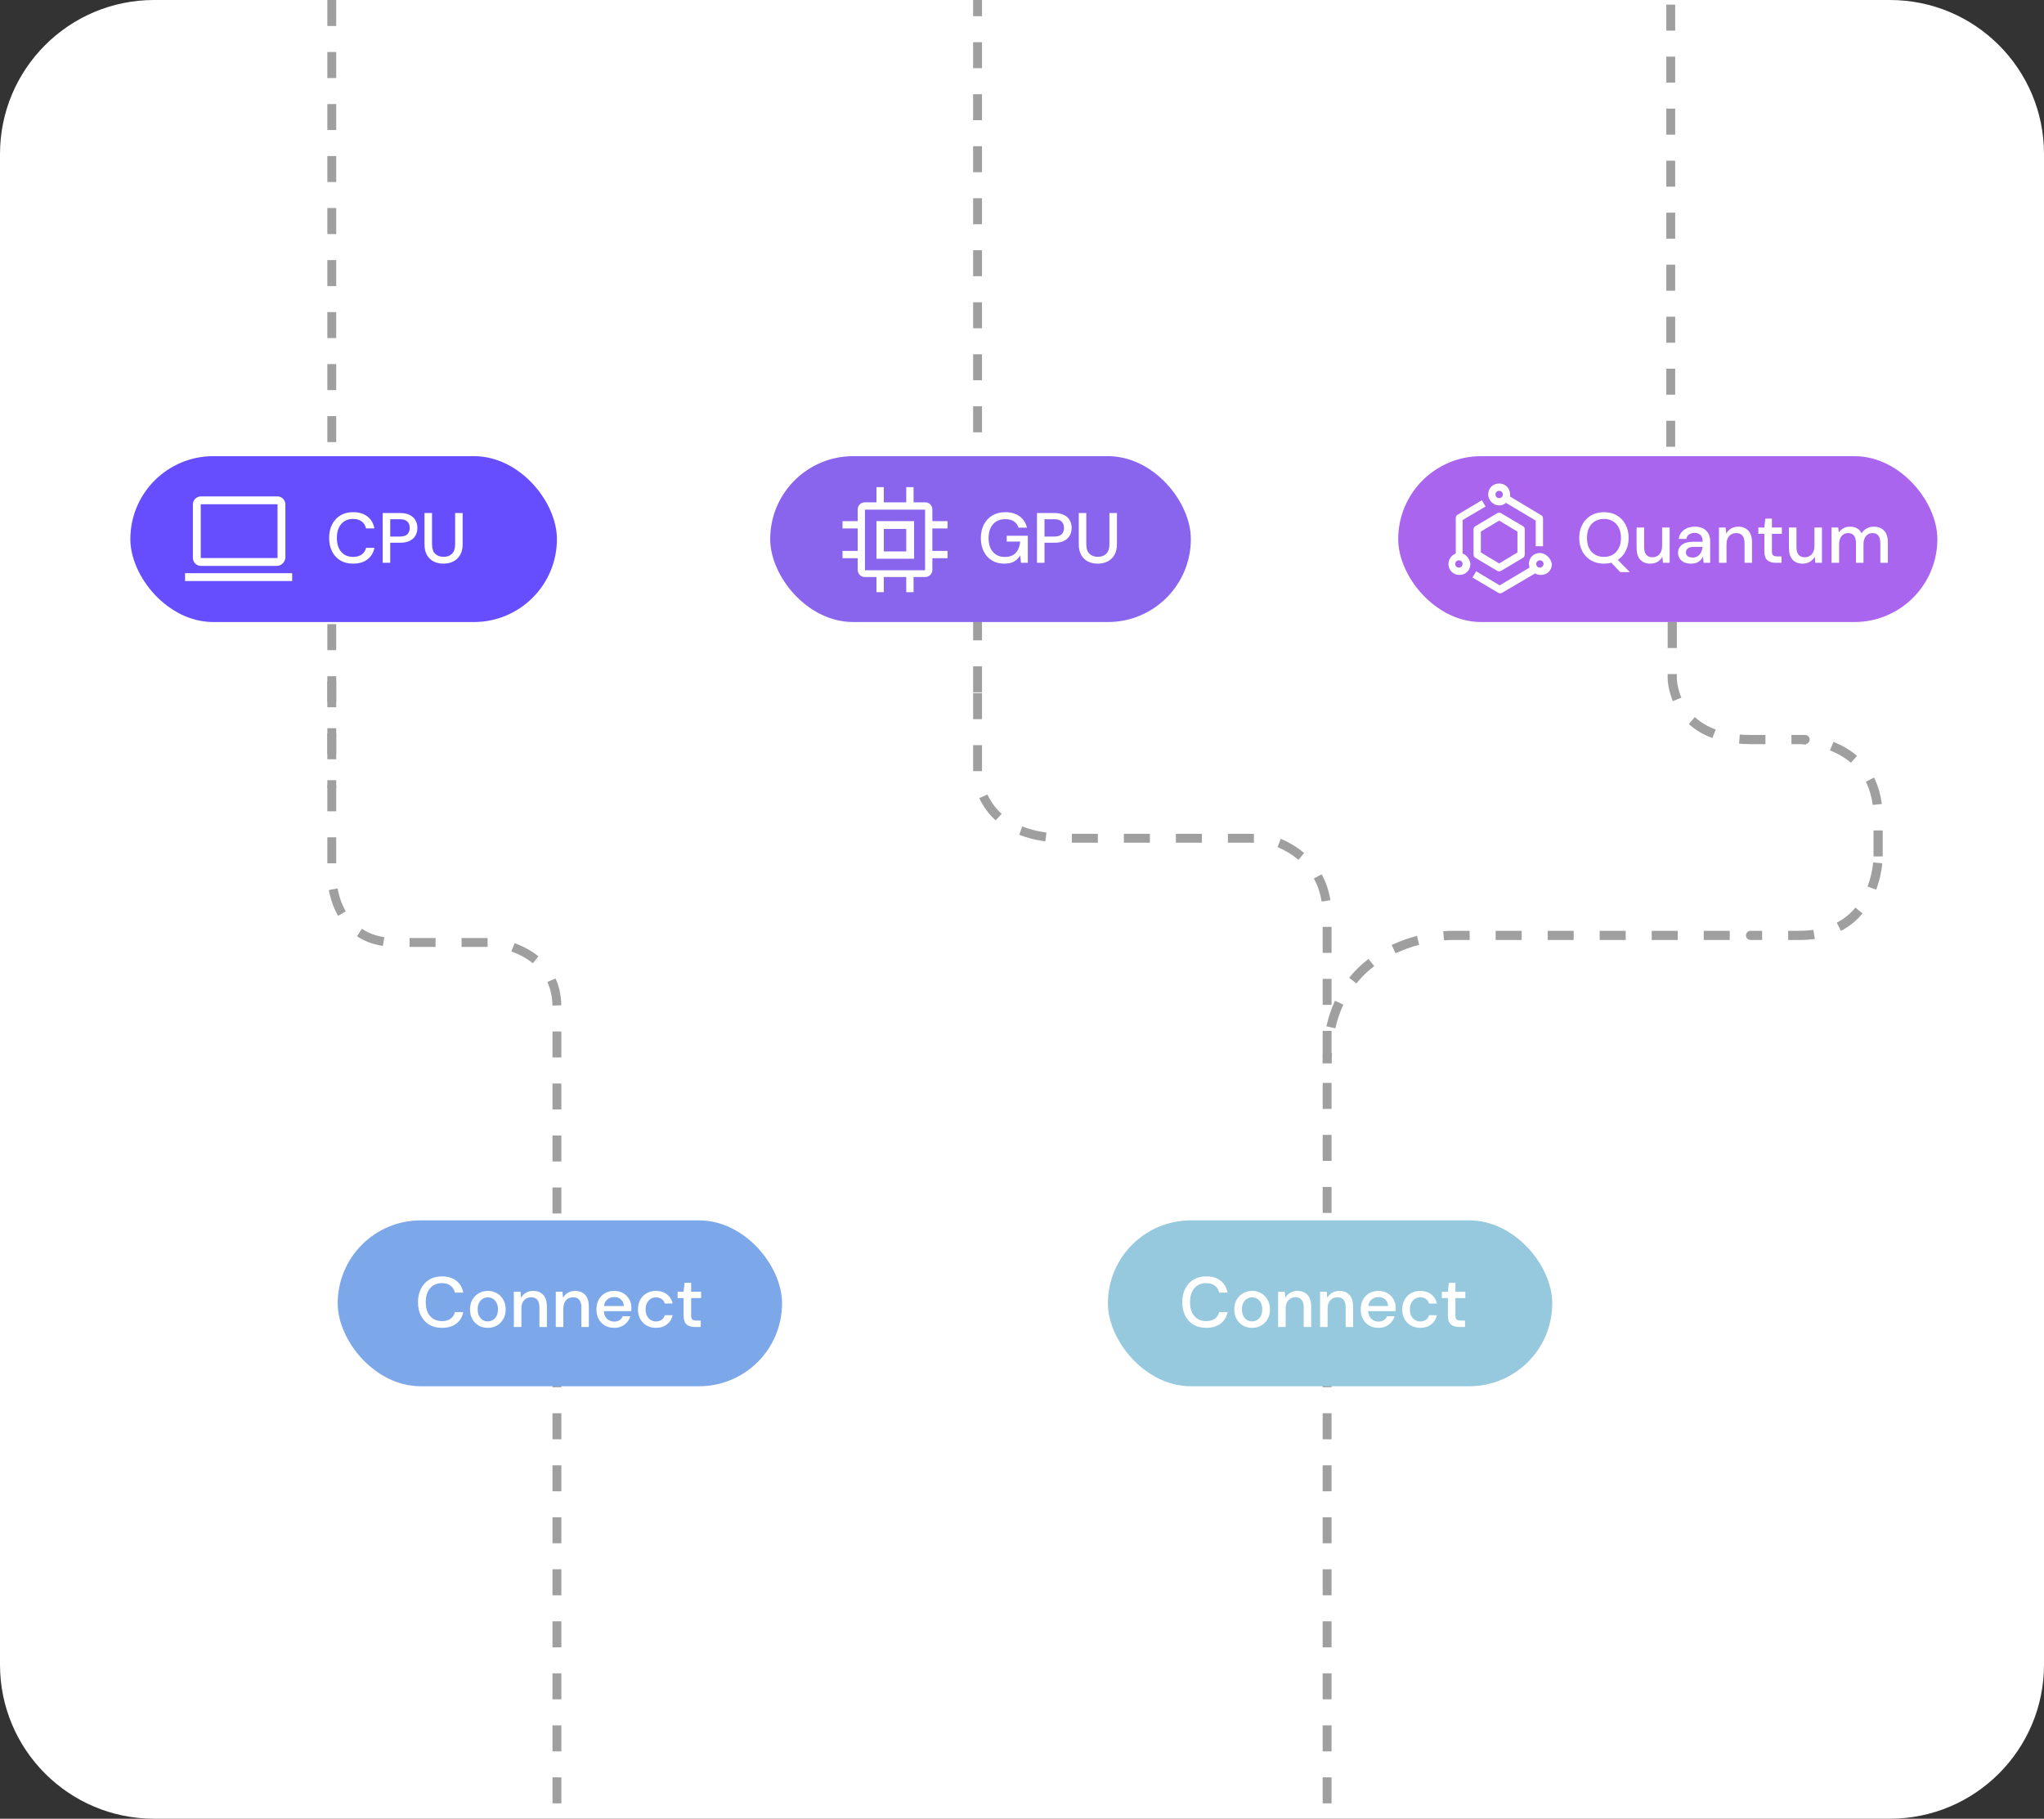 <svg width="345" height="307" viewBox="0 0 345 307" fill="none" xmlns="http://www.w3.org/2000/svg">
<rect x="0" y="0" width="345" height="307" fill="#333333" stroke="none"/>
<path d="M0 26C0 11.641 11.641 0 26 0H319C333.359 0 345 11.641 345 26V281C345 295.359 333.359 307 319 307H26C11.641 307 0 295.359 0 281V26Z" fill="white"/>
<g clip-path="url(#clip0_966_3832)">
<path d="M165 117V130.5C165 130.5 165 141.5 180 141.5C196.857 141.5 213.5 141.5 213.5 141.5C213.5 141.5 224 143.5 224 154.5C224 170.682 224 206 224 206" stroke="#9F9F9F" stroke-width="1.5" stroke-miterlimit="10" stroke-dasharray="4.39 4.39"/>
<path d="M165 -28C165 44.5 165 117 165 117" stroke="#9F9F9F" stroke-width="1.5" stroke-miterlimit="10" stroke-dasharray="4.39 4.39"/>
<path d="M282.254 105V114.5C282.254 114.5 282.254 124.837 295.504 124.837C308.755 124.837 303.749 124.837 303.749 124.837C303.749 124.837 317 124.837 317 138.061C317 151.286 317 144.673 317 144.673C317 144.673 317 157.898 303.749 157.898C290.499 157.898 297.124 157.898 297.124 157.898H244.898C244.898 157.898 224 157.898 224 179.5" stroke="#9F9F9F" stroke-width="1.55" stroke-miterlimit="10" stroke-dasharray="4.39 4.39"/>
<path d="M282 -8C282 48 282 104 282 104" stroke="#9F9F9F" stroke-width="1.5" stroke-miterlimit="10" stroke-dasharray="4.39 4.39"/>
<path d="M56 115V148C56 148 56 159.091 66.857 159.091C77.714 159.091 83.143 159.091 83.143 159.091C83.143 159.091 94 160 94 170C94 180 94 212 94 212" stroke="#9F9F9F" stroke-width="1.5" stroke-miterlimit="10" stroke-dasharray="4.39 4.39"/>
<path d="M94 221C94 273.5 94 326 94 326" stroke="#9F9F9F" stroke-width="1.5" stroke-miterlimit="10" stroke-dasharray="4.39 4.39"/>
<path d="M224 221C224 273.5 224 326 224 326" stroke="#9F9F9F" stroke-width="1.5" stroke-miterlimit="10" stroke-dasharray="4.39 4.39"/>
<rect x="187" y="206" width="75" height="28" rx="14" fill="#96C8DE"/>
<rect x="57" y="206" width="75" height="28" rx="14" fill="#7CA7E9"/>
<path d="M56 0C56 66.5 56 133 56 133" stroke="#9F9F9F" stroke-width="1.5" stroke-miterlimit="10" stroke-dasharray="4.39 4.39"/>
<path d="M203.596 224.144C202.764 224.144 202.044 223.964 201.436 223.604C200.836 223.236 200.372 222.728 200.044 222.08C199.716 221.424 199.552 220.668 199.552 219.812C199.552 218.948 199.716 218.192 200.044 217.544C200.372 216.888 200.836 216.376 201.436 216.008C202.044 215.64 202.764 215.456 203.596 215.456C204.58 215.456 205.384 215.696 206.008 216.176C206.632 216.656 207.028 217.328 207.196 218.192H205.78C205.668 217.704 205.428 217.316 205.06 217.028C204.692 216.74 204.2 216.596 203.584 216.596C202.744 216.596 202.08 216.884 201.592 217.46C201.104 218.028 200.86 218.812 200.86 219.812C200.86 220.804 201.104 221.584 201.592 222.152C202.08 222.72 202.744 223.004 203.584 223.004C204.2 223.004 204.692 222.868 205.06 222.596C205.428 222.324 205.668 221.952 205.78 221.48H207.196C207.028 222.312 206.632 222.964 206.008 223.436C205.384 223.908 204.58 224.144 203.596 224.144ZM211.33 224.144C210.762 224.144 210.25 224.016 209.794 223.76C209.346 223.496 208.99 223.132 208.726 222.668C208.462 222.196 208.33 221.648 208.33 221.024C208.33 220.4 208.462 219.856 208.726 219.392C208.998 218.92 209.362 218.556 209.818 218.3C210.274 218.036 210.782 217.904 211.342 217.904C211.91 217.904 212.418 218.036 212.866 218.3C213.322 218.556 213.682 218.92 213.946 219.392C214.218 219.856 214.354 220.4 214.354 221.024C214.354 221.648 214.218 222.196 213.946 222.668C213.682 223.132 213.322 223.496 212.866 223.76C212.41 224.016 211.898 224.144 211.33 224.144ZM211.33 223.052C211.634 223.052 211.914 222.976 212.17 222.824C212.434 222.672 212.646 222.448 212.806 222.152C212.966 221.848 213.046 221.472 213.046 221.024C213.046 220.576 212.966 220.204 212.806 219.908C212.654 219.604 212.446 219.376 212.182 219.224C211.926 219.072 211.646 218.996 211.342 218.996C211.038 218.996 210.754 219.072 210.49 219.224C210.234 219.376 210.026 219.604 209.866 219.908C209.706 220.204 209.626 220.576 209.626 221.024C209.626 221.472 209.706 221.848 209.866 222.152C210.026 222.448 210.234 222.672 210.49 222.824C210.746 222.976 211.026 223.052 211.33 223.052ZM215.73 224V218.048H216.858L216.954 219.092C217.138 218.724 217.406 218.436 217.758 218.228C218.118 218.012 218.53 217.904 218.994 217.904C219.714 217.904 220.278 218.128 220.686 218.576C221.102 219.024 221.31 219.692 221.31 220.58V224H220.05V220.712C220.05 219.56 219.578 218.984 218.634 218.984C218.162 218.984 217.77 219.152 217.458 219.488C217.154 219.824 217.002 220.304 217.002 220.928V224H215.73ZM222.808 224V218.048H223.936L224.032 219.092C224.216 218.724 224.484 218.436 224.836 218.228C225.196 218.012 225.608 217.904 226.072 217.904C226.792 217.904 227.356 218.128 227.764 218.576C228.18 219.024 228.388 219.692 228.388 220.58V224H227.128V220.712C227.128 219.56 226.656 218.984 225.712 218.984C225.24 218.984 224.848 219.152 224.536 219.488C224.232 219.824 224.08 220.304 224.08 220.928V224H222.808ZM232.67 224.144C232.086 224.144 231.566 224.016 231.11 223.76C230.662 223.496 230.31 223.132 230.054 222.668C229.798 222.204 229.67 221.664 229.67 221.048C229.67 220.424 229.794 219.876 230.042 219.404C230.298 218.932 230.65 218.564 231.098 218.3C231.554 218.036 232.082 217.904 232.682 217.904C233.266 217.904 233.774 218.036 234.206 218.3C234.638 218.556 234.974 218.9 235.214 219.332C235.454 219.764 235.574 220.24 235.574 220.76C235.574 220.84 235.57 220.928 235.562 221.024C235.562 221.112 235.558 221.212 235.55 221.324H230.918C230.958 221.9 231.146 222.34 231.482 222.644C231.826 222.94 232.222 223.088 232.67 223.088C233.03 223.088 233.33 223.008 233.57 222.848C233.818 222.68 234.002 222.456 234.122 222.176H235.394C235.234 222.736 234.914 223.204 234.434 223.58C233.962 223.956 233.374 224.144 232.67 224.144ZM232.67 218.948C232.246 218.948 231.87 219.076 231.542 219.332C231.214 219.58 231.014 219.956 230.942 220.46H234.302C234.278 219.996 234.114 219.628 233.81 219.356C233.506 219.084 233.126 218.948 232.67 218.948ZM239.714 224.144C239.13 224.144 238.606 224.012 238.142 223.748C237.686 223.484 237.326 223.12 237.062 222.656C236.806 222.184 236.678 221.64 236.678 221.024C236.678 220.408 236.806 219.868 237.062 219.404C237.326 218.932 237.686 218.564 238.142 218.3C238.606 218.036 239.13 217.904 239.714 217.904C240.45 217.904 241.066 218.096 241.562 218.48C242.066 218.864 242.39 219.384 242.534 220.04H241.202C241.122 219.712 240.946 219.456 240.674 219.272C240.402 219.088 240.082 218.996 239.714 218.996C239.402 218.996 239.114 219.076 238.85 219.236C238.586 219.388 238.374 219.616 238.214 219.92C238.054 220.216 237.974 220.584 237.974 221.024C237.974 221.464 238.054 221.836 238.214 222.14C238.374 222.436 238.586 222.664 238.85 222.824C239.114 222.984 239.402 223.064 239.714 223.064C240.082 223.064 240.402 222.972 240.674 222.788C240.946 222.604 241.122 222.344 241.202 222.008H242.534C242.398 222.648 242.078 223.164 241.574 223.556C241.07 223.948 240.45 224.144 239.714 224.144ZM246.292 224C245.708 224 245.244 223.86 244.9 223.58C244.556 223.292 244.384 222.784 244.384 222.056V219.116H243.364V218.048H244.384L244.54 216.536H245.656V218.048H247.336V219.116H245.656V222.056C245.656 222.384 245.724 222.612 245.86 222.74C246.004 222.86 246.248 222.92 246.592 222.92H247.276V224H246.292Z" fill="white"/>
<path d="M74.596 224.144C73.764 224.144 73.044 223.964 72.436 223.604C71.836 223.236 71.372 222.728 71.044 222.08C70.716 221.424 70.552 220.668 70.552 219.812C70.552 218.948 70.716 218.192 71.044 217.544C71.372 216.888 71.836 216.376 72.436 216.008C73.044 215.64 73.764 215.456 74.596 215.456C75.58 215.456 76.384 215.696 77.008 216.176C77.632 216.656 78.028 217.328 78.196 218.192H76.78C76.668 217.704 76.428 217.316 76.06 217.028C75.692 216.74 75.2 216.596 74.584 216.596C73.744 216.596 73.08 216.884 72.592 217.46C72.104 218.028 71.86 218.812 71.86 219.812C71.86 220.804 72.104 221.584 72.592 222.152C73.08 222.72 73.744 223.004 74.584 223.004C75.2 223.004 75.692 222.868 76.06 222.596C76.428 222.324 76.668 221.952 76.78 221.48H78.196C78.028 222.312 77.632 222.964 77.008 223.436C76.384 223.908 75.58 224.144 74.596 224.144ZM82.33 224.144C81.762 224.144 81.25 224.016 80.794 223.76C80.346 223.496 79.99 223.132 79.726 222.668C79.462 222.196 79.33 221.648 79.33 221.024C79.33 220.4 79.462 219.856 79.726 219.392C79.998 218.92 80.362 218.556 80.818 218.3C81.274 218.036 81.782 217.904 82.342 217.904C82.91 217.904 83.418 218.036 83.866 218.3C84.322 218.556 84.682 218.92 84.946 219.392C85.218 219.856 85.354 220.4 85.354 221.024C85.354 221.648 85.218 222.196 84.946 222.668C84.682 223.132 84.322 223.496 83.866 223.76C83.41 224.016 82.898 224.144 82.33 224.144ZM82.33 223.052C82.634 223.052 82.914 222.976 83.17 222.824C83.434 222.672 83.646 222.448 83.806 222.152C83.966 221.848 84.046 221.472 84.046 221.024C84.046 220.576 83.966 220.204 83.806 219.908C83.654 219.604 83.446 219.376 83.182 219.224C82.926 219.072 82.646 218.996 82.342 218.996C82.038 218.996 81.754 219.072 81.49 219.224C81.234 219.376 81.026 219.604 80.866 219.908C80.706 220.204 80.626 220.576 80.626 221.024C80.626 221.472 80.706 221.848 80.866 222.152C81.026 222.448 81.234 222.672 81.49 222.824C81.746 222.976 82.026 223.052 82.33 223.052ZM86.73 224V218.048H87.858L87.954 219.092C88.138 218.724 88.406 218.436 88.758 218.228C89.118 218.012 89.53 217.904 89.994 217.904C90.714 217.904 91.278 218.128 91.686 218.576C92.102 219.024 92.31 219.692 92.31 220.58V224H91.05V220.712C91.05 219.56 90.578 218.984 89.634 218.984C89.162 218.984 88.77 219.152 88.458 219.488C88.154 219.824 88.002 220.304 88.002 220.928V224H86.73ZM93.808 224V218.048H94.936L95.032 219.092C95.216 218.724 95.484 218.436 95.836 218.228C96.196 218.012 96.608 217.904 97.072 217.904C97.792 217.904 98.356 218.128 98.764 218.576C99.18 219.024 99.388 219.692 99.388 220.58V224H98.128V220.712C98.128 219.56 97.656 218.984 96.712 218.984C96.24 218.984 95.848 219.152 95.536 219.488C95.232 219.824 95.08 220.304 95.08 220.928V224H93.808ZM103.67 224.144C103.086 224.144 102.566 224.016 102.11 223.76C101.662 223.496 101.31 223.132 101.054 222.668C100.798 222.204 100.67 221.664 100.67 221.048C100.67 220.424 100.794 219.876 101.042 219.404C101.298 218.932 101.65 218.564 102.098 218.3C102.554 218.036 103.082 217.904 103.682 217.904C104.266 217.904 104.774 218.036 105.206 218.3C105.638 218.556 105.974 218.9 106.214 219.332C106.454 219.764 106.574 220.24 106.574 220.76C106.574 220.84 106.57 220.928 106.562 221.024C106.562 221.112 106.558 221.212 106.55 221.324H101.918C101.958 221.9 102.146 222.34 102.482 222.644C102.826 222.94 103.222 223.088 103.67 223.088C104.03 223.088 104.33 223.008 104.57 222.848C104.818 222.68 105.002 222.456 105.122 222.176H106.394C106.234 222.736 105.914 223.204 105.434 223.58C104.962 223.956 104.374 224.144 103.67 224.144ZM103.67 218.948C103.246 218.948 102.87 219.076 102.542 219.332C102.214 219.58 102.014 219.956 101.942 220.46H105.302C105.278 219.996 105.114 219.628 104.81 219.356C104.506 219.084 104.126 218.948 103.67 218.948ZM110.714 224.144C110.13 224.144 109.606 224.012 109.142 223.748C108.686 223.484 108.326 223.12 108.062 222.656C107.806 222.184 107.678 221.64 107.678 221.024C107.678 220.408 107.806 219.868 108.062 219.404C108.326 218.932 108.686 218.564 109.142 218.3C109.606 218.036 110.13 217.904 110.714 217.904C111.45 217.904 112.066 218.096 112.562 218.48C113.066 218.864 113.39 219.384 113.534 220.04H112.202C112.122 219.712 111.946 219.456 111.674 219.272C111.402 219.088 111.082 218.996 110.714 218.996C110.402 218.996 110.114 219.076 109.85 219.236C109.586 219.388 109.374 219.616 109.214 219.92C109.054 220.216 108.974 220.584 108.974 221.024C108.974 221.464 109.054 221.836 109.214 222.14C109.374 222.436 109.586 222.664 109.85 222.824C110.114 222.984 110.402 223.064 110.714 223.064C111.082 223.064 111.402 222.972 111.674 222.788C111.946 222.604 112.122 222.344 112.202 222.008H113.534C113.398 222.648 113.078 223.164 112.574 223.556C112.07 223.948 111.45 224.144 110.714 224.144ZM117.292 224C116.708 224 116.244 223.86 115.9 223.58C115.556 223.292 115.384 222.784 115.384 222.056V219.116H114.364V218.048H115.384L115.54 216.536H116.656V218.048H118.336V219.116H116.656V222.056C116.656 222.384 116.724 222.612 116.86 222.74C117.004 222.86 117.248 222.92 117.592 222.92H118.276V224H117.292Z" fill="white"/>
<rect x="22" y="77" width="72" height="28" rx="14" fill="#664EFF"/>
<path d="M46.757 95.522H33.881C33.176 95.522 32.559 94.905 32.559 94.199V85.116C32.559 84.41 33.176 83.793 33.881 83.793H46.845C47.55 83.793 48.168 84.41 48.168 85.116V94.199C48.08 94.905 47.462 95.522 46.757 95.522ZM33.881 85.116V94.199H46.845V85.116H33.881Z" fill="white"/>
<path d="M49.313 96.756H31.234V98.079H49.313V96.756Z" fill="white"/>
<path d="M59.596 95.144C58.764 95.144 58.044 94.964 57.436 94.604C56.836 94.236 56.372 93.728 56.044 93.08C55.716 92.424 55.552 91.668 55.552 90.812C55.552 89.948 55.716 89.192 56.044 88.544C56.372 87.888 56.836 87.376 57.436 87.008C58.044 86.64 58.764 86.456 59.596 86.456C60.58 86.456 61.384 86.696 62.008 87.176C62.632 87.656 63.028 88.328 63.196 89.192H61.78C61.668 88.704 61.428 88.316 61.06 88.028C60.692 87.74 60.2 87.596 59.584 87.596C58.744 87.596 58.08 87.884 57.592 88.46C57.104 89.028 56.86 89.812 56.86 90.812C56.86 91.804 57.104 92.584 57.592 93.152C58.08 93.72 58.744 94.004 59.584 94.004C60.2 94.004 60.692 93.868 61.06 93.596C61.428 93.324 61.668 92.952 61.78 92.48H63.196C63.028 93.312 62.632 93.964 62.008 94.436C61.384 94.908 60.58 95.144 59.596 95.144ZM64.594 95V86.6H67.534C68.19 86.6 68.734 86.712 69.166 86.936C69.598 87.152 69.918 87.452 70.126 87.836C70.342 88.212 70.45 88.64 70.45 89.12C70.45 89.576 70.346 89.996 70.138 90.38C69.938 90.756 69.622 91.056 69.19 91.28C68.758 91.504 68.206 91.616 67.534 91.616H65.866V95H64.594ZM65.866 90.572H67.474C68.074 90.572 68.502 90.444 68.758 90.188C69.022 89.924 69.154 89.568 69.154 89.12C69.154 88.656 69.022 88.296 68.758 88.04C68.502 87.776 68.074 87.644 67.474 87.644H65.866V90.572ZM74.852 95.144C74.251 95.144 73.707 95.028 73.219 94.796C72.74 94.556 72.356 94.192 72.067 93.704C71.787 93.216 71.647 92.596 71.647 91.844V86.6H72.919V91.856C72.919 92.592 73.096 93.132 73.448 93.476C73.799 93.82 74.275 93.992 74.876 93.992C75.468 93.992 75.939 93.82 76.291 93.476C76.644 93.132 76.82 92.592 76.82 91.856V86.6H78.091V91.844C78.091 92.596 77.944 93.216 77.647 93.704C77.359 94.192 76.968 94.556 76.472 94.796C75.984 95.028 75.444 95.144 74.852 95.144Z" fill="white"/>
<rect x="130" y="77" width="71" height="28" rx="14" fill="#8965EE"/>
<path d="M147.938 87.967V94.316H154.287V87.967H147.938ZM152.964 93.082H149.172V89.29H152.964V93.082Z" fill="white"/>
<path d="M159.931 89.201V87.966H157.373V86.026C157.373 85.321 156.844 84.792 156.139 84.792H154.199V82.234H152.964V84.792H149.172V82.234H147.937V84.792H145.997C145.292 84.792 144.763 85.321 144.763 86.026V87.966H142.205V89.201H144.763V92.993H142.205V94.228H144.763V96.168C144.763 96.874 145.292 97.403 145.997 97.403H147.937V99.96H149.172V97.403H152.964V99.96H154.199V97.403H156.139C156.844 97.403 157.373 96.874 157.373 96.168V94.228H159.931V92.993H157.373V89.201H159.931ZM156.139 96.256H145.997V86.026H156.139V96.256Z" fill="white"/>
<path d="M169.5 95.144C168.708 95.144 168.016 94.964 167.424 94.604C166.832 94.244 166.372 93.74 166.044 93.092C165.716 92.444 165.552 91.688 165.552 90.824C165.552 89.968 165.72 89.212 166.056 88.556C166.392 87.9 166.868 87.388 167.484 87.02C168.108 86.644 168.844 86.456 169.692 86.456C170.652 86.456 171.452 86.688 172.092 87.152C172.732 87.616 173.148 88.256 173.34 89.072H171.9C171.772 88.624 171.52 88.272 171.144 88.016C170.768 87.76 170.284 87.632 169.692 87.632C168.812 87.632 168.12 87.916 167.616 88.484C167.112 89.052 166.86 89.836 166.86 90.836C166.86 91.836 167.108 92.616 167.604 93.176C168.1 93.736 168.76 94.016 169.584 94.016C170.416 94.016 171.04 93.78 171.456 93.308C171.88 92.836 172.128 92.208 172.2 91.424H169.92V90.44H173.484V95H172.32L172.212 93.764C171.932 94.204 171.58 94.544 171.156 94.784C170.732 95.024 170.18 95.144 169.5 95.144ZM175.028 95V86.6H177.968C178.624 86.6 179.168 86.712 179.6 86.936C180.032 87.152 180.352 87.452 180.56 87.836C180.776 88.212 180.884 88.64 180.884 89.12C180.884 89.576 180.78 89.996 180.572 90.38C180.372 90.756 180.056 91.056 179.624 91.28C179.192 91.504 178.64 91.616 177.968 91.616H176.3V95H175.028ZM176.3 90.572H177.908C178.508 90.572 178.936 90.444 179.192 90.188C179.456 89.924 179.588 89.568 179.588 89.12C179.588 88.656 179.456 88.296 179.192 88.04C178.936 87.776 178.508 87.644 177.908 87.644H176.3V90.572ZM185.285 95.144C184.685 95.144 184.141 95.028 183.653 94.796C183.173 94.556 182.789 94.192 182.501 93.704C182.221 93.216 182.081 92.596 182.081 91.844V86.6H183.353V91.856C183.353 92.592 183.529 93.132 183.881 93.476C184.233 93.82 184.709 93.992 185.309 93.992C185.901 93.992 186.373 93.82 186.725 93.476C187.077 93.132 187.253 92.592 187.253 91.856V86.6H188.525V91.844C188.525 92.596 188.377 93.216 188.081 93.704C187.793 94.192 187.401 94.556 186.905 94.796C186.417 95.028 185.877 95.144 185.285 95.144Z" fill="white"/>
<rect x="236" y="77" width="91" height="28" rx="14" fill="#A965EE"/>
<path d="M257.093 88.848L253.389 86.643C253.301 86.555 253.212 86.555 253.036 86.555C252.86 86.555 252.86 86.555 252.683 86.643L248.979 88.848C248.803 88.936 248.715 89.2 248.715 89.377V93.61C248.715 93.786 248.803 94.051 248.979 94.139L252.683 96.344C252.771 96.432 252.86 96.432 253.036 96.432C253.212 96.432 253.212 96.432 253.389 96.344L257.093 94.139C257.269 94.051 257.357 93.786 257.357 93.61V89.377C257.357 89.112 257.269 88.936 257.093 88.848ZM256.123 93.257L253.036 95.109L249.949 93.257V89.729L253.036 87.877L256.123 89.729V93.257Z" fill="white"/>
<path d="M246.862 93.435V87.791L250.742 85.498L250.124 84.439L245.98 86.909C245.803 86.997 245.715 87.261 245.715 87.438V93.435C245.01 93.699 244.48 94.405 244.48 95.198C244.48 96.257 245.274 97.05 246.332 97.05C247.391 97.05 248.184 96.257 248.184 95.198C248.096 94.405 247.567 93.699 246.862 93.435ZM246.244 95.816C245.891 95.816 245.627 95.551 245.627 95.198C245.627 94.846 245.891 94.581 246.244 94.581C246.597 94.581 246.862 94.846 246.862 95.198C246.862 95.551 246.597 95.816 246.244 95.816Z" fill="white"/>
<path d="M259.913 93.346C258.855 93.346 258.061 94.139 258.061 95.198C258.061 95.374 258.15 95.639 258.15 95.815L253.123 98.813L249.154 96.432L248.537 97.49L252.858 100.048C252.946 100.136 253.035 100.136 253.211 100.136C253.387 100.136 253.387 100.136 253.564 100.048L259.12 96.785C259.384 96.961 259.737 97.05 260.09 97.05C261.148 97.05 261.942 96.256 261.942 95.198C261.765 94.228 260.883 93.346 259.913 93.346ZM259.913 95.815C259.561 95.815 259.296 95.55 259.296 95.198C259.296 94.845 259.561 94.58 259.913 94.58C260.266 94.58 260.531 94.845 260.531 95.198C260.531 95.55 260.178 95.815 259.913 95.815Z" fill="white"/>
<path d="M253.036 85.321C253.476 85.321 253.917 85.145 254.182 84.88L259.209 87.879V92.2H260.443V87.526C260.443 87.349 260.355 87.085 260.179 86.997L254.887 83.822C254.887 83.734 254.887 83.557 254.887 83.469C254.887 82.411 254.094 81.617 253.036 81.617C251.977 81.617 251.184 82.411 251.184 83.469C251.184 84.439 252.065 85.321 253.036 85.321ZM253.036 82.852C253.388 82.852 253.653 83.116 253.653 83.469C253.653 83.822 253.388 84.086 253.036 84.086C252.683 84.086 252.418 83.822 252.418 83.469C252.418 83.116 252.683 82.852 253.036 82.852Z" fill="white"/>
<path d="M270.728 95.144C269.896 95.144 269.168 94.96 268.544 94.592C267.92 94.224 267.432 93.716 267.08 93.068C266.728 92.412 266.552 91.656 266.552 90.8C266.552 89.944 266.728 89.192 267.08 88.544C267.432 87.888 267.92 87.376 268.544 87.008C269.168 86.64 269.896 86.456 270.728 86.456C271.56 86.456 272.288 86.64 272.912 87.008C273.536 87.376 274.02 87.888 274.364 88.544C274.716 89.192 274.892 89.944 274.892 90.8C274.892 91.624 274.728 92.356 274.4 92.996C274.08 93.636 273.632 94.14 273.056 94.508L275.084 96.572H273.476L271.976 94.988C271.584 95.092 271.168 95.144 270.728 95.144ZM270.728 94.004C271.304 94.004 271.804 93.876 272.228 93.62C272.66 93.364 272.996 92.996 273.236 92.516C273.476 92.036 273.596 91.464 273.596 90.8C273.596 90.136 273.476 89.564 273.236 89.084C272.996 88.604 272.66 88.236 272.228 87.98C271.804 87.724 271.304 87.596 270.728 87.596C270.152 87.596 269.648 87.724 269.216 87.98C268.784 88.236 268.448 88.604 268.208 89.084C267.976 89.564 267.86 90.136 267.86 90.8C267.86 91.464 267.976 92.036 268.208 92.516C268.448 92.996 268.784 93.364 269.216 93.62C269.648 93.876 270.152 94.004 270.728 94.004ZM278.551 95.144C277.831 95.144 277.263 94.92 276.847 94.472C276.439 94.024 276.235 93.356 276.235 92.468V89.048H277.507V92.336C277.507 93.488 277.979 94.064 278.923 94.064C279.395 94.064 279.783 93.896 280.087 93.56C280.391 93.224 280.543 92.744 280.543 92.12V89.048H281.815V95H280.687L280.591 93.956C280.407 94.324 280.135 94.616 279.775 94.832C279.423 95.04 279.015 95.144 278.551 95.144ZM285.449 95.144C284.945 95.144 284.529 95.06 284.201 94.892C283.873 94.724 283.629 94.504 283.469 94.232C283.309 93.952 283.229 93.648 283.229 93.32C283.229 92.744 283.453 92.288 283.901 91.952C284.349 91.616 284.989 91.448 285.821 91.448H287.381V91.34C287.381 90.876 287.253 90.528 286.997 90.296C286.749 90.064 286.425 89.948 286.025 89.948C285.673 89.948 285.365 90.036 285.101 90.212C284.845 90.38 284.689 90.632 284.633 90.968H283.361C283.401 90.536 283.545 90.168 283.793 89.864C284.049 89.552 284.369 89.316 284.753 89.156C285.145 88.988 285.573 88.904 286.037 88.904C286.869 88.904 287.513 89.124 287.969 89.564C288.425 89.996 288.653 90.588 288.653 91.34V95H287.549L287.441 93.98C287.273 94.308 287.029 94.584 286.709 94.808C286.389 95.032 285.969 95.144 285.449 95.144ZM285.701 94.112C286.045 94.112 286.333 94.032 286.565 93.872C286.805 93.704 286.989 93.484 287.117 93.212C287.253 92.94 287.337 92.64 287.369 92.312H285.953C285.449 92.312 285.089 92.4 284.873 92.576C284.665 92.752 284.561 92.972 284.561 93.236C284.561 93.508 284.661 93.724 284.861 93.884C285.069 94.036 285.349 94.112 285.701 94.112ZM290.136 95V89.048H291.264L291.36 90.092C291.544 89.724 291.812 89.436 292.164 89.228C292.524 89.012 292.936 88.904 293.4 88.904C294.12 88.904 294.684 89.128 295.092 89.576C295.508 90.024 295.716 90.692 295.716 91.58V95H294.456V91.712C294.456 90.56 293.984 89.984 293.04 89.984C292.568 89.984 292.176 90.152 291.864 90.488C291.56 90.824 291.408 91.304 291.408 91.928V95H290.136ZM299.71 95C299.126 95 298.662 94.86 298.318 94.58C297.974 94.292 297.802 93.784 297.802 93.056V90.116H296.782V89.048H297.802L297.958 87.536H299.074V89.048H300.754V90.116H299.074V93.056C299.074 93.384 299.142 93.612 299.278 93.74C299.422 93.86 299.666 93.92 300.01 93.92H300.694V95H299.71ZM304.262 95.144C303.542 95.144 302.974 94.92 302.558 94.472C302.15 94.024 301.946 93.356 301.946 92.468V89.048H303.218V92.336C303.218 93.488 303.69 94.064 304.634 94.064C305.106 94.064 305.494 93.896 305.798 93.56C306.102 93.224 306.254 92.744 306.254 92.12V89.048H307.526V95H306.398L306.302 93.956C306.118 94.324 305.846 94.616 305.486 94.832C305.134 95.04 304.726 95.144 304.262 95.144ZM309.144 95V89.048H310.272L310.38 89.888C310.572 89.584 310.824 89.344 311.136 89.168C311.456 88.992 311.824 88.904 312.24 88.904C313.184 88.904 313.84 89.276 314.208 90.02C314.424 89.676 314.712 89.404 315.072 89.204C315.44 89.004 315.836 88.904 316.26 88.904C317.004 88.904 317.588 89.128 318.012 89.576C318.436 90.024 318.648 90.692 318.648 91.58V95H317.376V91.712C317.376 90.56 316.936 89.984 316.056 89.984C315.608 89.984 315.24 90.152 314.952 90.488C314.672 90.824 314.532 91.304 314.532 91.928V95H313.26V91.712C313.26 90.56 312.816 89.984 311.928 89.984C311.488 89.984 311.124 90.152 310.836 90.488C310.556 90.824 310.416 91.304 310.416 91.928V95H309.144Z" fill="white"/>
</g>
<defs>
<clipPath id="clip0_966_3832">
<rect width="319" height="307" fill="white" transform="translate(14)"/>
</clipPath>
</defs>
</svg>
